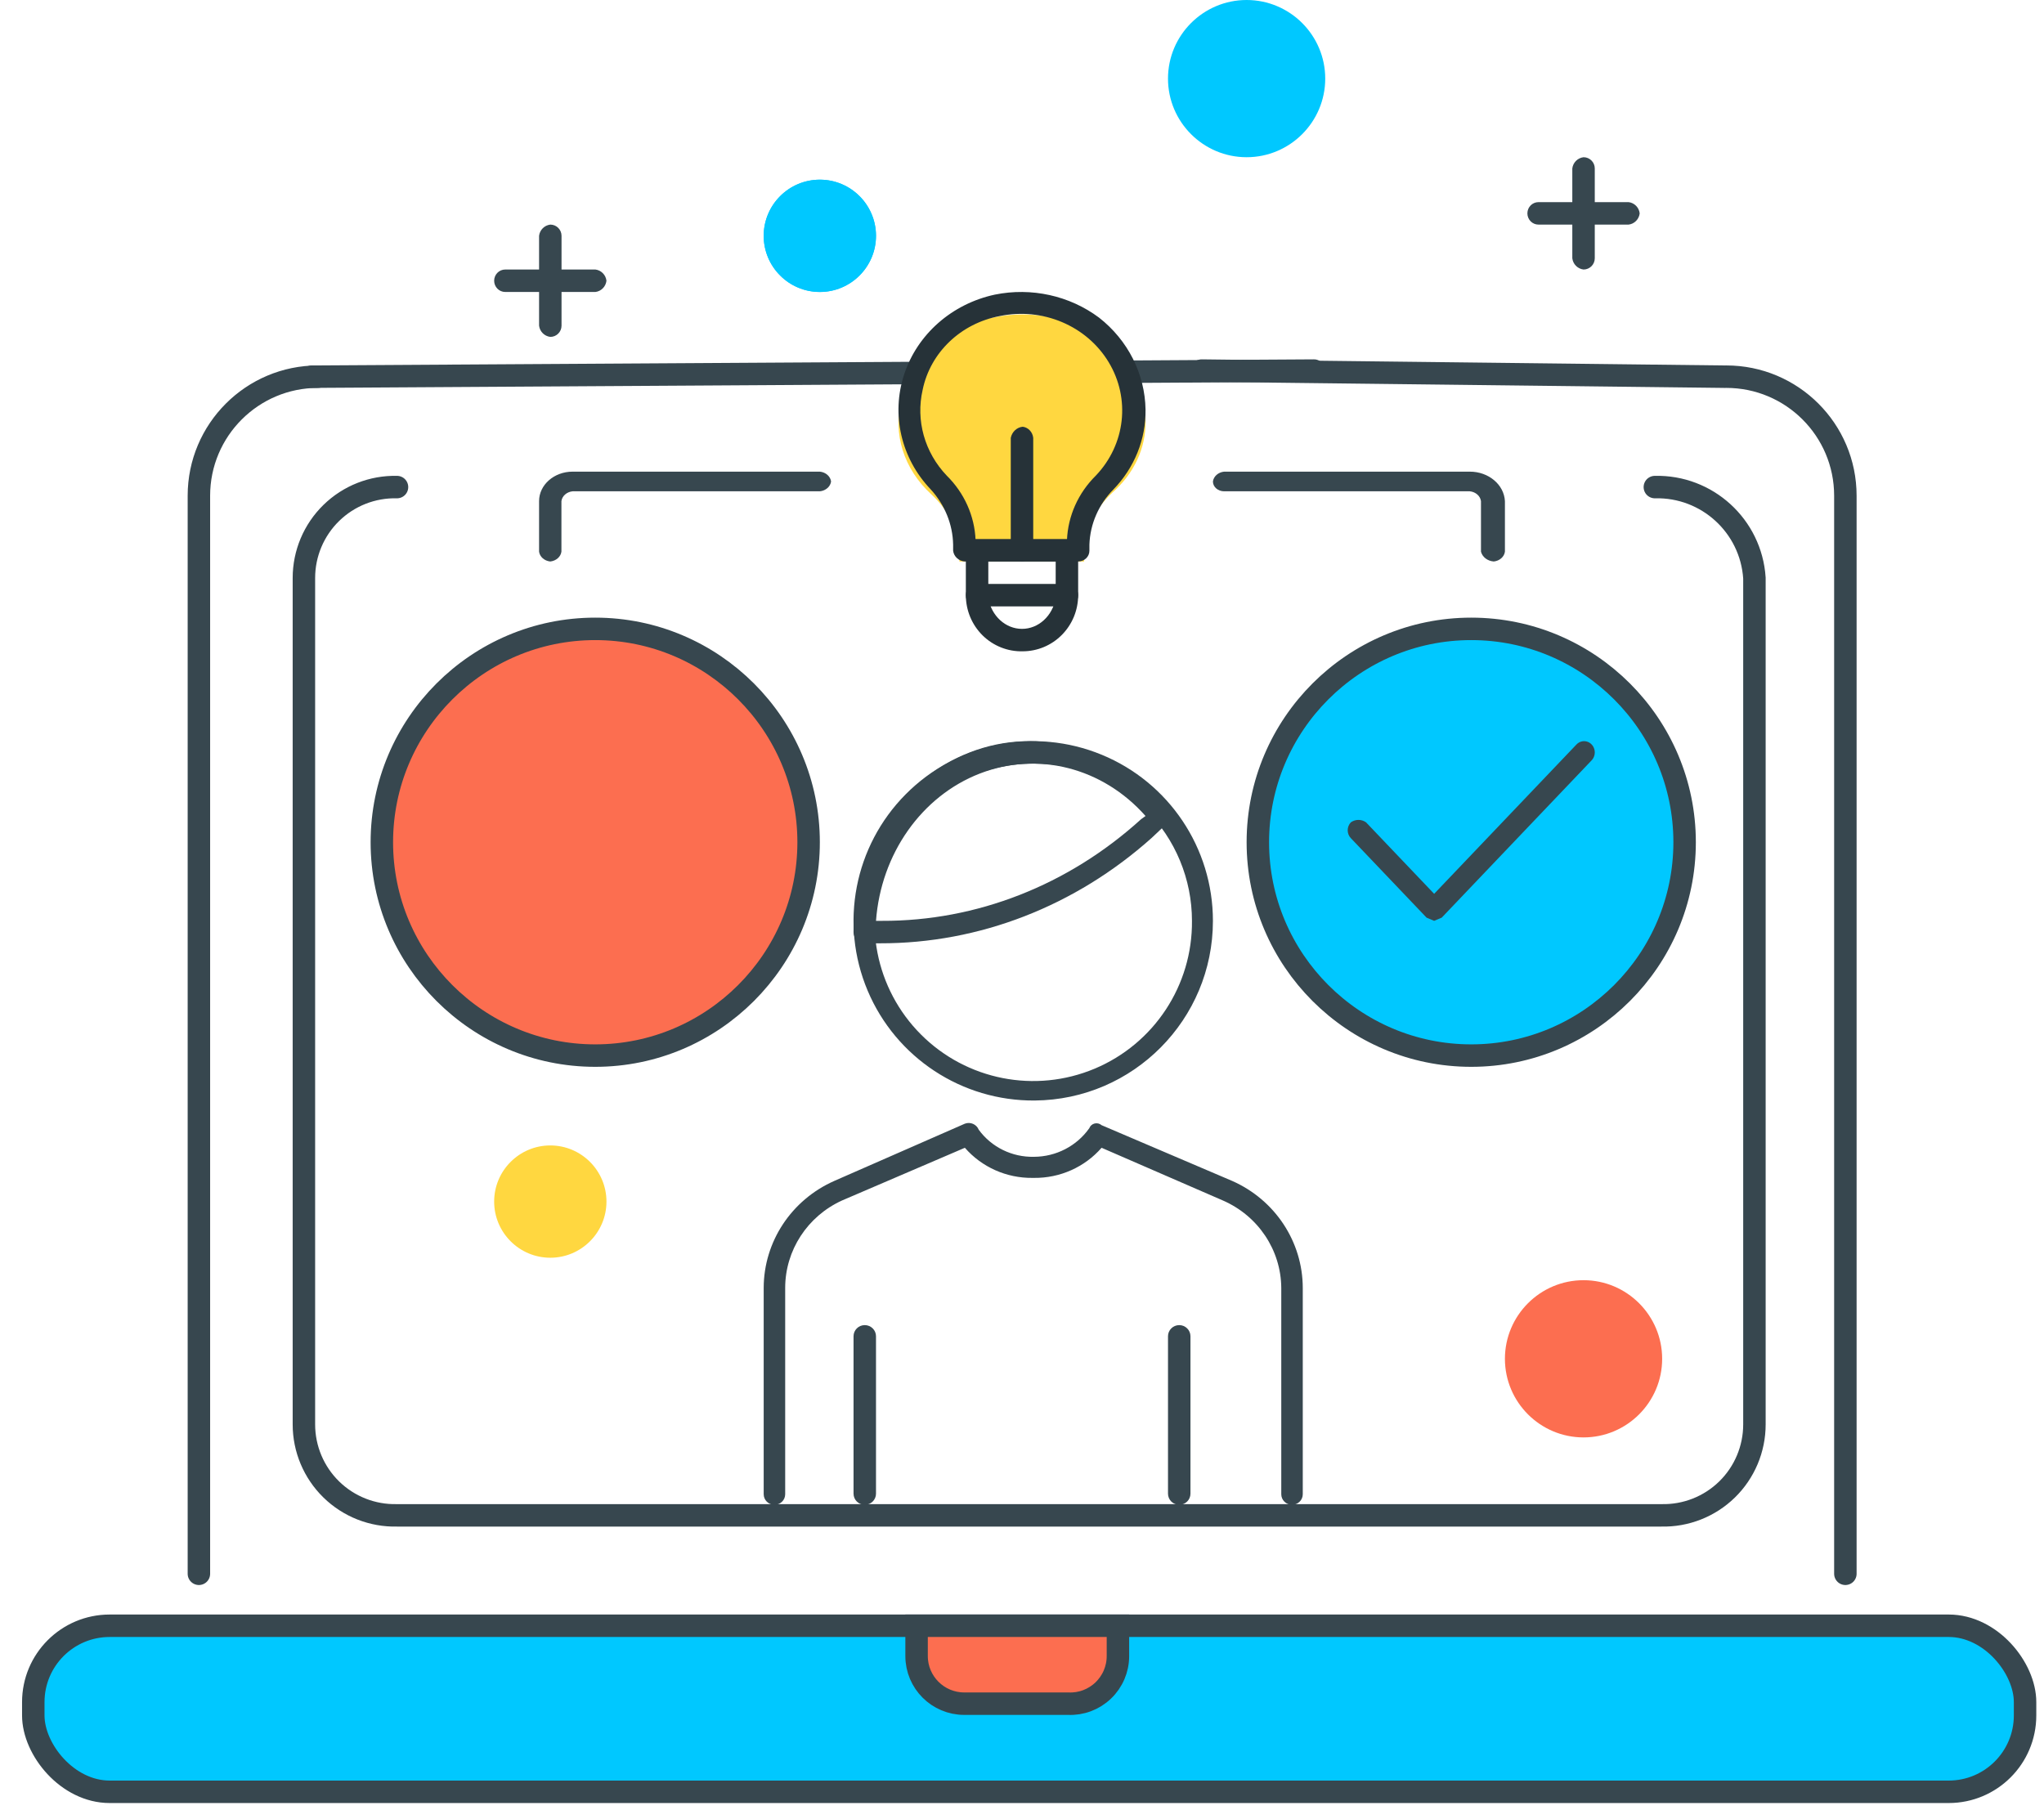 <?xml version="1.0" encoding="UTF-8"?> <svg xmlns="http://www.w3.org/2000/svg" xmlns:xlink="http://www.w3.org/1999/xlink" width="91px" height="81px" viewBox="0 0 91 81" version="1.1"><title>2B44A804-A601-4AD8-A66B-135E2DC35975</title><g id="Page-1" stroke="none" stroke-width="1" fill="none" fill-rule="evenodd"><g id="Marketplace-Solution-Development" transform="translate(-108, -4638)"><g id="Why-acadedigital" transform="translate(109, 4487)"><g id="Experienced-IT-Talents" transform="translate(0, 151)"><rect id="Rectangle" x="0" y="0" width="90" height="80"></rect><g id="Group-43"><path d="M72.675,21.687 C74.999,21.63 76.954,23.415 77.108,25.735 L77.108,63.422 C77.108,64.512 76.669,65.557 75.889,66.319 C75.109,67.081 74.054,67.496 72.964,67.47 L16.675,67.47 C15.584,67.496 14.53,67.081 13.75,66.319 C12.97,65.557 12.53,64.512 12.53,63.422 L12.53,25.735 C12.53,24.644 12.97,23.6 13.75,22.838 C14.53,22.076 15.584,21.661 16.675,21.687" id="Path" stroke="#37474F" stroke-linecap="round"></path><path d="M75.855,16.771 C78.783,16.771 81.157,19.145 81.157,22.072 L81.157,70.072" id="Path" stroke="#37474F" stroke-linecap="round"></path><line x1="52.5" y1="16.5" x2="75.711" y2="16.771" id="Path" stroke="#37474F" stroke-linecap="round"></line><path d="M7.855,16.771 C10.783,16.771 13.157,19.145 13.157,22.072 L13.157,70.072" id="Path" stroke="#37474F" stroke-linecap="round" transform="translate(10.506, 43.422) scale(-1, 1) translate(-10.506, -43.422) "></path><line x1="12.711" y1="16.5" x2="57.316" y2="16.771" id="Path" stroke="#37474F" stroke-linecap="round" transform="translate(35.105, 16.289) scale(-1, 1) translate(-35.105, -16.289) "></line><rect id="Rectangle" stroke="#37474F" fill="#00C8FF" stroke-linecap="round" x="0.482" y="72.386" width="88.675" height="7.393" rx="3.4"></rect><path d="M46.554,75.855 L41.928,75.855 C40.757,75.855 39.807,74.906 39.807,73.735 L39.807,72.386 L48.771,72.386 L48.771,73.735 C48.772,74.314 48.535,74.869 48.116,75.269 C47.698,75.67 47.133,75.882 46.554,75.855 L46.554,75.855 Z" id="Path" stroke="#37474F" fill="#FC6E50" stroke-linecap="round"></path><path d="M64.5,28 C69.738,28 74,32.262 74,37.5 C74,42.738 69.738,47 64.5,47 C59.262,47 55,42.738 55,37.5 C55,32.262 59.262,28 64.5,28 Z" id="Shape" stroke="#37474F" fill="#00C8FF" fill-rule="nonzero"></path><path d="M25.5,28 C30.738,28 35,32.262 35,37.5 C35,42.738 30.738,47 25.5,47 C20.262,47 16,42.738 16,37.5 C16,32.262 20.262,28 25.5,28 Z" id="Shape" stroke="#37474F" fill="#FC6E50" fill-rule="nonzero"></path><path d="M54.5,0 C56.43,0 58,1.57 58,3.5 C58,5.43 56.43,7 54.5,7 C52.57,7 51,5.43 51,3.5 C51,1.57 52.57,0 54.5,0 Z" id="Shape" fill="#00C8FF" fill-rule="nonzero"></path><path d="M35.5,8 C36.879,8 38,9.121 38,10.5 C38,11.879 36.879,13 35.5,13 C34.121,13 33,11.879 33,10.5 C33,9.121 34.121,8 35.5,8 Z" id="Shape" fill="#00C8FF" fill-rule="nonzero"></path><path d="M23.5,51 C24.878,51 26,52.121 26,53.5 C26,54.879 24.878,56 23.5,56 C22.122,56 21,54.879 21,53.5 C21,52.121 22.122,51 23.5,51 Z" id="Shape" fill="#FFD740" fill-rule="nonzero"></path><path d="M69.5,57 C71.43,57 73,58.57 73,60.5 C73,62.43 71.43,64 69.5,64 C67.57,64 66,62.43 66,60.5 C66,58.57 67.57,57 69.5,57 Z" id="Shape" fill="#FC6E50" fill-rule="nonzero"></path><path d="M56.521,67 C56.394,67 56.273,66.951 56.183,66.862 C56.093,66.774 56.043,66.655 56.043,66.53 L56.043,57.342 C56.03,55.657 55.014,54.136 53.444,53.451 L48.043,51.104 C47.292,51.966 46.19,52.458 45.034,52.445 L44.966,52.445 C43.81,52.458 42.708,51.966 41.957,51.104 L36.487,53.451 C34.945,54.155 33.958,55.673 33.957,57.342 L33.957,66.53 C33.957,66.79 33.743,67 33.479,67 C33.214,67 33,66.79 33,66.53 L33,57.342 C33.004,55.286 34.234,53.423 36.145,52.579 L41.957,50.031 C42.203,49.939 42.477,50.059 42.573,50.299 C43.139,51.076 44.06,51.529 45.034,51.506 L45.034,51.506 C46.018,51.502 46.937,51.026 47.496,50.232 C47.535,50.128 47.624,50.05 47.733,50.023 C47.843,49.997 47.958,50.024 48.043,50.098 L53.855,52.579 C55.766,53.423 56.996,55.286 57,57.342 L57,66.53 C57,66.655 56.95,66.774 56.86,66.862 C56.77,66.951 56.648,67 56.521,67" id="Path" fill="#37474F" fill-rule="nonzero"></path><path d="M45.067,49 C41.825,49.027 38.888,47.095 37.628,44.108 C36.369,41.121 37.037,37.669 39.32,35.367 C41.602,33.065 45.048,32.369 48.046,33.603 C51.043,34.837 53,37.758 53,41 C53,45.392 49.459,48.963 45.067,49 M45.067,34 C42.197,33.973 39.595,35.685 38.485,38.331 C37.374,40.978 37.974,44.033 40.004,46.063 C42.033,48.093 45.089,48.693 47.735,47.582 C50.382,46.471 52.094,43.87 52.067,41 C52.067,39.143 51.329,37.363 50.016,36.05 C48.704,34.737 46.923,34 45.067,34" id="Shape" fill="#37474F" fill-rule="nonzero"></path><path d="M38.183,42 L37.46,42 C37.206,42 37,41.777 37,41.502 C36.986,37.92 39.056,34.715 42.171,33.501 C45.285,32.287 48.768,33.327 50.867,36.096 C50.948,36.195 50.994,36.32 50.999,36.452 C51.01,36.604 50.931,36.747 50.802,36.808 L50.276,37.305 C46.874,40.348 42.596,42.009 38.183,42 M38,41 L38.264,41 C42.479,41.015 46.564,39.414 49.802,36.475 L50,36.332 C48.093,34.176 45.204,33.437 42.616,34.444 C40.028,35.451 38.221,38.016 38,41" id="Shape" fill="#37474F" fill-rule="nonzero"></path><path d="M37.5,67 C37.367,67 37.24,66.948 37.146,66.855 C37.053,66.762 37,66.636 37,66.504 L37,59.496 C37,59.222 37.224,59 37.5,59 C37.776,59 38,59.222 38,59.496 L38,66.504 C38,66.778 37.776,67 37.5,67" id="Path" fill="#37474F" fill-rule="nonzero"></path><path d="M51.5,67 C51.367,67 51.24,66.948 51.146,66.855 C51.053,66.762 51,66.636 51,66.504 L51,59.496 C51,59.222 51.224,59 51.5,59 C51.776,59 52,59.222 52,59.496 L52,66.504 C52,66.778 51.776,67 51.5,67" id="Path" fill="#37474F" fill-rule="nonzero"></path><g id="Group-41" transform="translate(39, 13)" fill-rule="nonzero"><path d="M10.999,5.747 C10.996,4.296 10.231,2.926 8.921,2.026 C7.612,1.126 5.902,0.794 4.277,1.126 C2.157,1.489 0.512,2.947 0.134,4.796 C-0.263,6.305 0.236,7.887 1.463,9.01 C2.266,9.743 2.713,10.716 2.713,11.728 L2.713,12 L8.263,12 L8.263,11.728 C8.259,10.695 8.706,9.699 9.514,8.942 C10.486,8.096 11.022,6.943 10.999,5.747" id="Path" fill="#FFD740"></path><path d="M8.002,12 L2.934,12 C2.672,11.97 2.465,11.773 2.434,11.522 L2.434,11.249 C2.416,10.342 2.062,9.471 1.435,8.79 C0.116,7.406 -0.334,5.455 0.254,3.668 C0.842,1.881 2.38,0.529 4.29,0.118 C5.919,-0.213 7.617,0.162 8.93,1.142 C10.217,2.149 10.975,3.648 11,5.239 C11.018,6.554 10.507,7.826 9.572,8.79 C8.913,9.457 8.532,10.332 8.501,11.249 L8.501,11.522 C8.501,11.649 8.449,11.77 8.355,11.86 C8.261,11.95 8.134,12 8.002,12 M3.433,11.044 L7.502,11.044 C7.547,9.969 8.004,8.948 8.787,8.176 C10.106,6.792 10.338,4.749 9.359,3.127 C8.381,1.504 6.417,0.674 4.504,1.074 C2.773,1.401 1.42,2.696 1.078,4.352 C0.764,5.717 1.163,7.143 2.149,8.176 C2.931,8.948 3.389,9.969 3.433,11.044" id="Shape" fill="#263238"></path><path d="M5.529,15.999 C4.864,16.015 4.22,15.759 3.744,15.289 C3.268,14.818 3,14.173 3,13.5 L3,11.417 C3.026,11.198 3.196,11.026 3.412,11 L7.588,11 C7.697,11 7.802,11.044 7.879,11.122 C7.957,11.2 8,11.306 8,11.417 L8,13.5 C8,14.163 7.74,14.798 7.276,15.267 C6.813,15.736 6.185,15.999 5.529,15.999 M4,12 L4,13.627 C4.136,14.423 4.766,15 5.5,15 C6.234,15 6.864,14.423 7,13.627 L7,12 L4,12 Z" id="Shape" fill="#263238"></path><path d="M5.533,12 C5.263,12.002 5.034,11.79 5,11.506 L5,6.494 C5.057,6.224 5.273,6.024 5.533,6 C5.778,6.031 5.971,6.235 6,6.494 L6,11.506 C5.971,11.765 5.778,11.969 5.533,12" id="Path" fill="#263238"></path></g><path d="M62.849,41 L62.512,40.858 L59.142,37.321 C59.051,37.228 59,37.1 59,36.967 C59,36.834 59.051,36.707 59.142,36.613 C59.346,36.47 59.612,36.47 59.816,36.613 L62.849,39.797 L69.186,33.147 C69.307,33.02 69.482,32.971 69.647,33.017 C69.811,33.063 69.94,33.198 69.984,33.371 C70.028,33.543 69.981,33.728 69.86,33.854 L63.186,40.858 L62.849,41" id="Path" fill="#37474F" fill-rule="nonzero"></path><path d="M23.497,25 C23.237,24.973 23.031,24.792 23,24.562 L23,22.312 C23,21.588 23.668,21 24.492,21 L35.503,21 C35.763,21.027 35.969,21.208 36,21.438 C35.969,21.667 35.763,21.848 35.503,21.875 L24.492,21.875 C24.231,21.902 24.026,22.083 23.995,22.312 L23.995,24.562 C23.964,24.792 23.758,24.973 23.497,25" id="Path" fill="#37474F" fill-rule="nonzero"></path><path d="M65.503,25 C65.225,24.979 64.995,24.802 64.934,24.563 L64.934,22.313 C64.903,22.083 64.698,21.902 64.437,21.875 L53.497,21.875 C53.223,21.875 53,21.679 53,21.438 C53.031,21.208 53.237,21.027 53.497,21 L64.437,21 C65.273,20.999 65.962,21.578 66,22.313 L66,24.563 C65.969,24.792 65.763,24.973 65.503,25" id="Path" fill="#37474F" fill-rule="nonzero"></path><path d="M25.507,13 L21.493,13 C21.221,13 21,12.776 21,12.5 C21,12.224 21.221,12 21.493,12 L25.507,12 C25.766,12.031 25.969,12.238 26,12.5 C25.969,12.762 25.766,12.969 25.507,13" id="Path" fill="#37474F" fill-rule="nonzero"></path><path d="M23.5,15 C23.238,14.969 23.031,14.762 23,14.5 L23,10.5 C23.031,10.238 23.238,10.031 23.5,10 C23.776,10 24,10.224 24,10.5 L24,14.5 C24,14.776 23.776,15 23.5,15" id="Path" fill="#37474F" fill-rule="nonzero"></path><path d="M71.507,10 L67.493,10 C67.221,10 67,9.776 67,9.5 C67,9.224 67.221,9 67.493,9 L71.507,9 C71.766,9.031 71.969,9.238 72,9.5 C71.969,9.762 71.766,9.969 71.507,10" id="Path" fill="#37474F" fill-rule="nonzero"></path><path d="M69.5,12 C69.238,11.969 69.031,11.762 69,11.5 L69,7.5 C69.031,7.238 69.238,7.031 69.5,7 C69.776,7 70,7.224 70,7.5 L70,11.5 C70,11.776 69.776,12 69.5,12" id="Path" fill="#37474F" fill-rule="nonzero"></path><path d="M46.588,27 L42.412,27 C42.184,27 42,26.776 42,26.5 C42,26.224 42.184,26 42.412,26 L46.588,26 C46.816,26 47,26.224 47,26.5 C47,26.776 46.816,27 46.588,27" id="Path" fill="#263238" fill-rule="nonzero"></path></g><path d="M38,10.5 C38,9.121 36.879,8 35.5,8 C34.121,8 33,9.121 33,10.5 C33,11.879 34.121,13 35.5,13 C36.879,13 38,11.879 38,10.5 Z" id="Path" fill="#00C8FF" fill-rule="nonzero"></path></g></g></g></g></svg> 